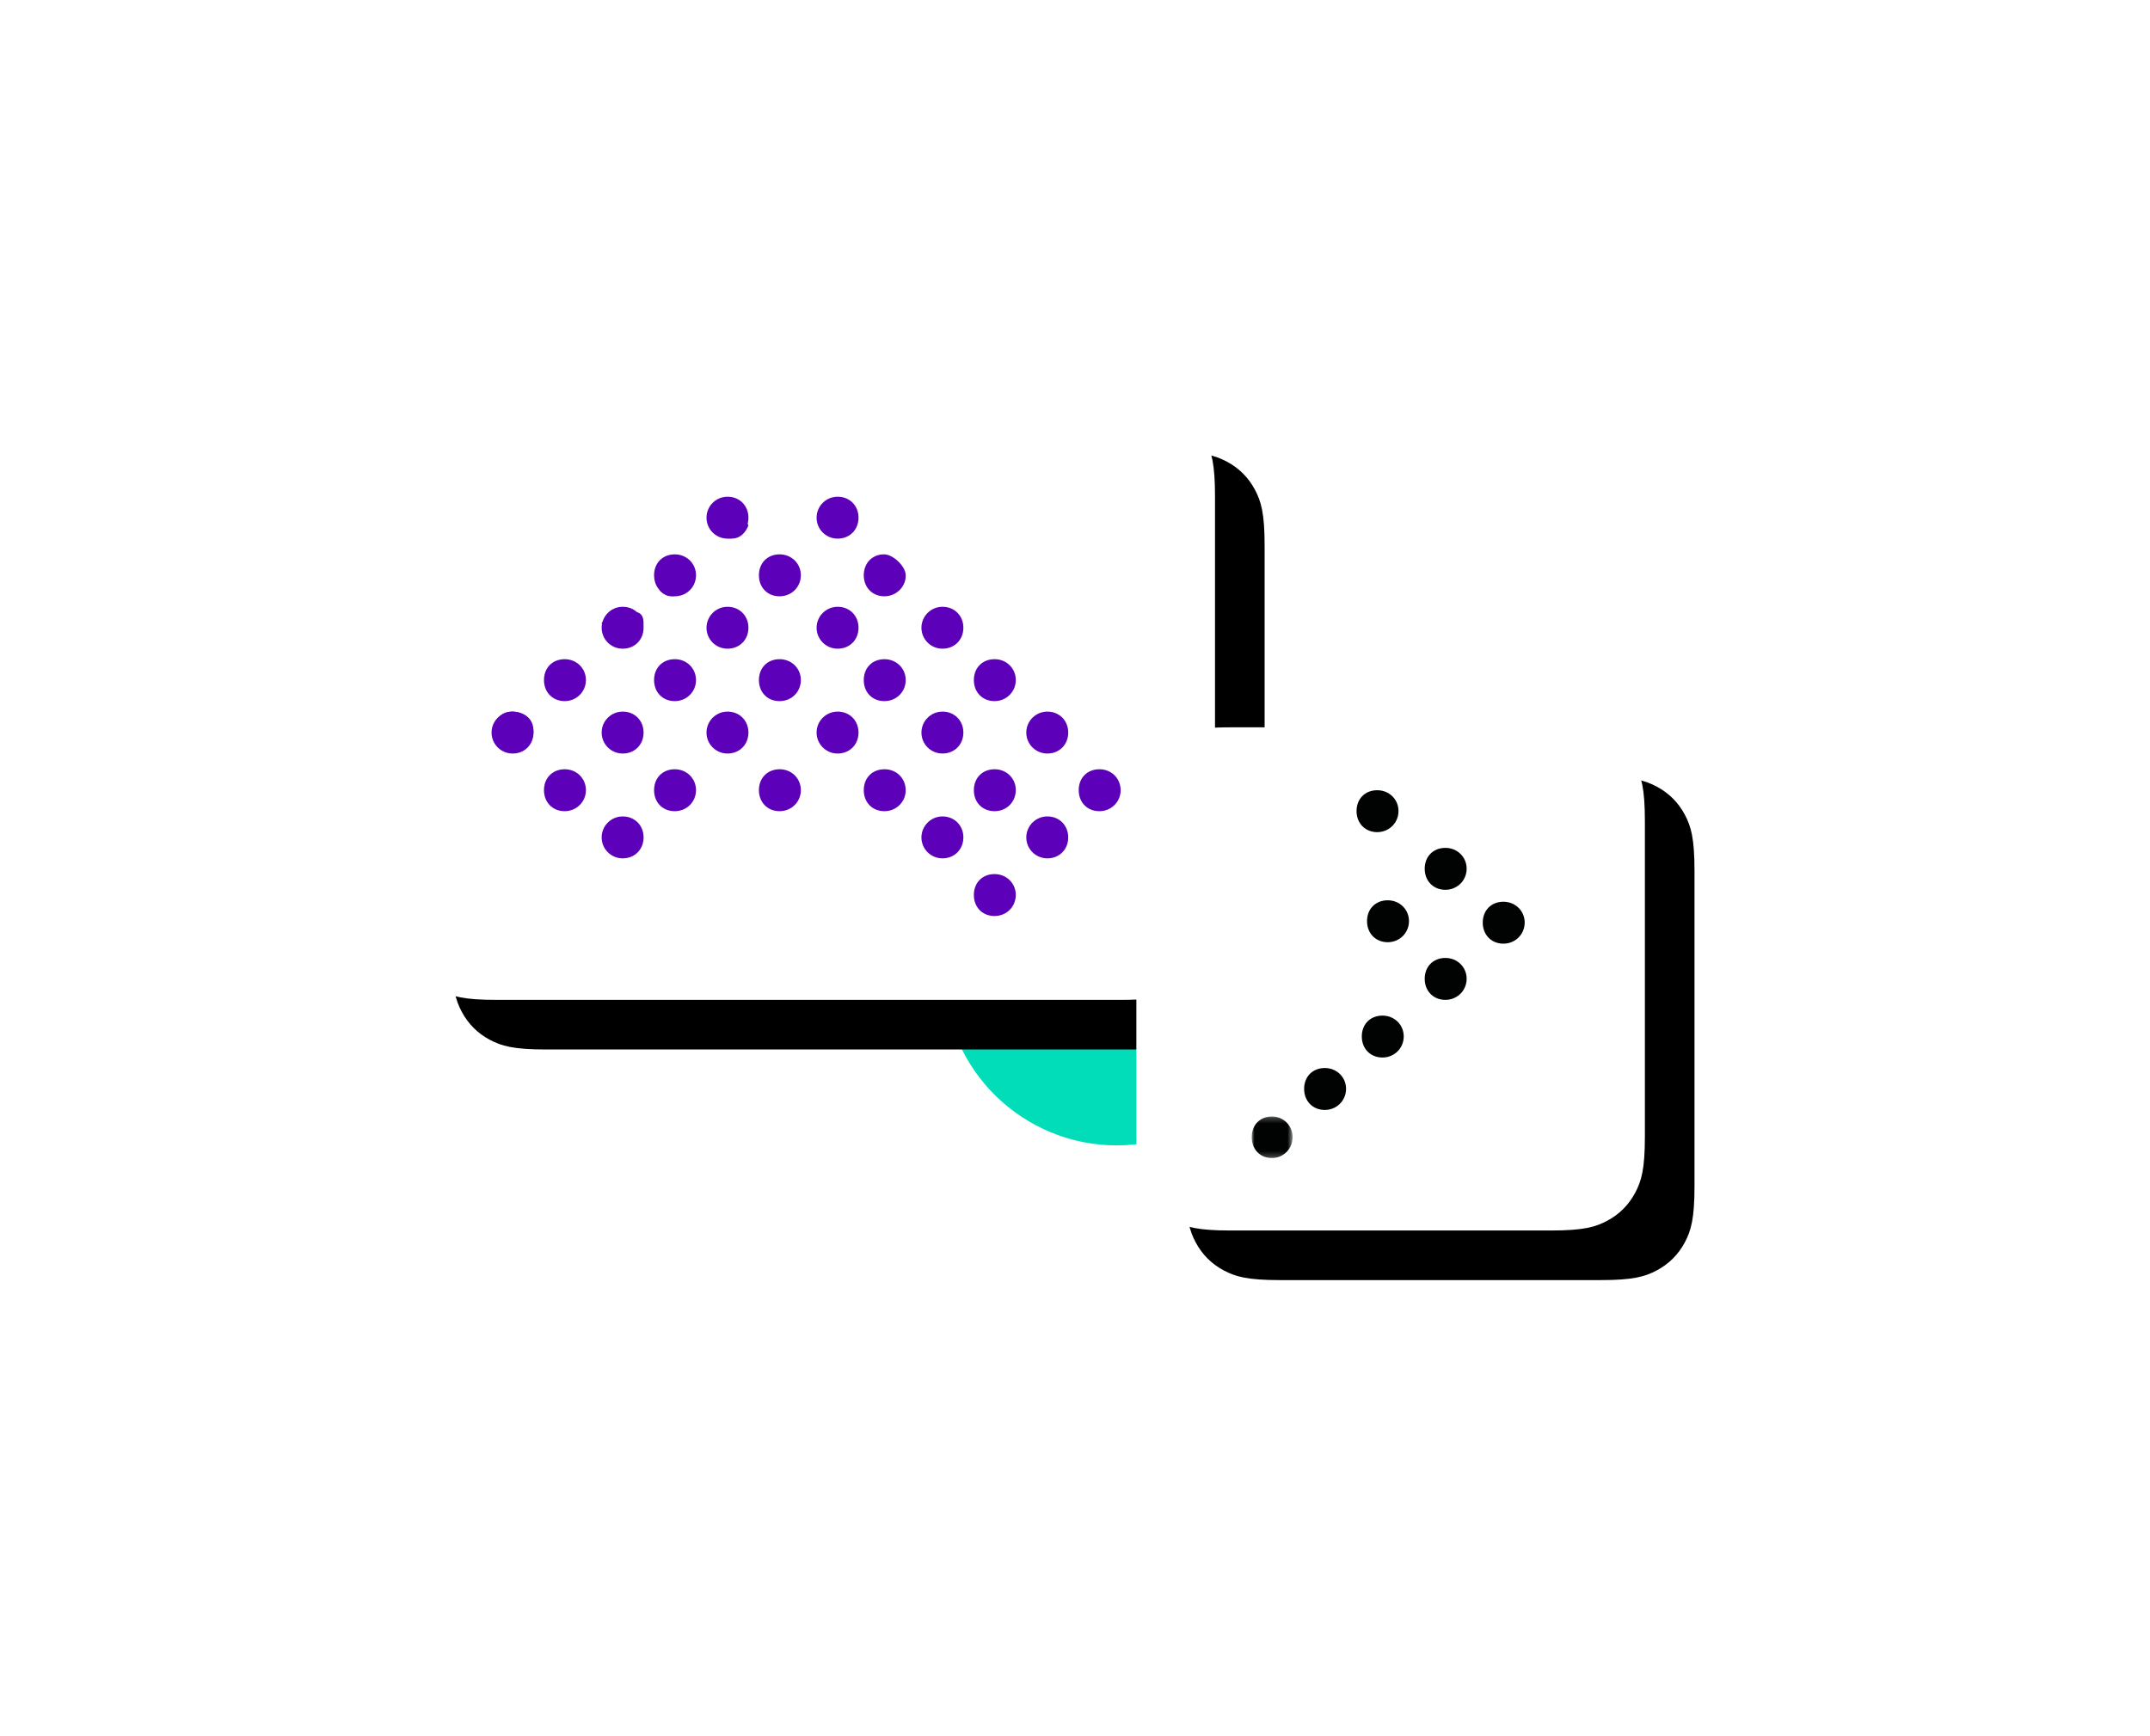 <?xml version="1.0" encoding="UTF-8"?>
<svg width="390px" height="315px" viewBox="0 0 390 315" version="1.1" xmlns="http://www.w3.org/2000/svg" xmlns:xlink="http://www.w3.org/1999/xlink">
    <title>Map</title>
    <defs>
        <path d="M130.33,6.89522671e-16 C136.265,-4.00632529e-16 138.417,0.618 140.586,1.778 C142.756,2.939 144.459,4.641 145.619,6.811 C146.779,8.98 147.397,11.132 147.397,17.067 L147.396,59.016 C148.227,58.978 149.155,58.959 150.2,58.959 L208.308,58.959 C214.243,58.959 216.395,59.577 218.564,60.737 C220.734,61.897 222.437,63.6 223.597,65.77 C224.757,67.939 225.375,70.091 225.375,76.026 L225.375,133.183 C225.375,139.118 224.757,141.27 223.597,143.439 C222.437,145.609 220.734,147.312 218.564,148.472 C216.395,149.632 214.243,150.25 208.308,150.25 L150.2,150.25 C144.265,150.25 142.113,149.632 139.944,148.472 C137.774,147.312 136.072,145.609 134.911,143.439 C133.751,141.27 133.133,139.118 133.133,133.183 L133.134,108.351 C132.303,108.389 131.375,108.408 130.33,108.408 L17.067,108.408 C11.132,108.408 8.98,107.79 6.811,106.63 C4.641,105.47 2.939,103.767 1.778,101.598 C0.618,99.428 7.93985102e-16,97.276 -1.36651592e-15,91.341 L4.59681781e-16,17.067 C-2.67088352e-16,11.132 0.618,8.98 1.778,6.811 C2.939,4.641 4.641,2.939 6.811,1.778 C8.98,0.618 11.132,9.27529278e-16 17.067,-1.59635681e-15 L130.33,6.89522671e-16 Z" id="path-1"></path>
        <filter x="-52.6%" y="-78.9%" width="213.1%" height="269.7%" filterUnits="objectBoundingBox" id="filter-2">
            <feOffset dx="9" dy="9" in="SourceAlpha" result="shadowOffsetOuter1"></feOffset>
            <feGaussianBlur stdDeviation="41" in="shadowOffsetOuter1" result="shadowBlurOuter1"></feGaussianBlur>
            <feColorMatrix values="0 0 0 0 0   0 0 0 0 0   0 0 0 0 0  0 0 0 0.09 0" type="matrix" in="shadowBlurOuter1"></feColorMatrix>
        </filter>
        <polygon id="path-3" points="0 0.236 7.418 0.236 7.418 7.781 0 7.781"></polygon>
    </defs>
    <g id="Page-1" stroke="none" stroke-width="1" fill="none" fill-rule="evenodd">
        <g id="Map" transform="translate(73, 73)">
            <circle id="Green-Circle" fill="#00DDB8" transform="translate(129.58, 103.455) rotate(81) translate(-129.58, -103.455) " cx="129.58" cy="103.455" r="31.35"></circle>
            <g id="Combined-Shape">
                <use fill="black" fill-opacity="1" filter="url(#filter-2)" xlink:href="#path-1"></use>
                <use fill="#FFFFFF" fill-rule="evenodd" xlink:href="#path-1"></use>
            </g>
            <g id="New-Zealand" transform="translate(154.054, 70.37)">
                <g id="Group-3" transform="translate(0, 58.959)">
                    <mask id="mask-4" fill="white">
                        <use xlink:href="#path-3"></use>
                    </mask>
                    <g id="Clip-2"></g>
                    <path d="M3.644,0.236 C5.786,0.228 7.458,1.92 7.417,4.056 C7.377,6.2 5.646,7.851 3.518,7.778 C1.504,7.709 0.059,6.207 0.002,4.123 C-0.06,1.856 1.449,0.245 3.644,0.236" id="Fill-1" fill="#010202" mask="url(#mask-4)"></path>
                </g>
                <path d="M13.246,50.4 C15.443,50.392 17.158,52.099 17.116,54.252 C17.075,56.414 15.3,58.08 13.117,58.006 C11.052,57.936 9.57,56.421 9.511,54.319 C9.447,52.033 10.996,50.409 13.246,50.4" id="Fill-4" fill="#010202"></path>
                <path d="M23.706,40.891 C25.904,40.883 27.619,42.589 27.577,44.742 C27.535,46.905 25.761,48.57 23.578,48.496 C21.512,48.426 20.03,46.911 19.972,44.81 C19.908,42.524 21.456,40.899 23.706,40.891" id="Fill-6" fill="#010202"></path>
                <path d="M35.118,30.43 C37.316,30.423 39.03,32.129 38.988,34.282 C38.946,36.444 37.172,38.11 34.989,38.036 C32.924,37.966 31.442,36.451 31.383,34.35 C31.319,32.064 32.868,30.439 35.118,30.43" id="Fill-8" fill="#010202"></path>
                <g id="Group-12" transform="translate(41.842, 19.97)" fill="#010202">
                    <path d="M3.804,0.263 C6.002,0.256 7.716,1.962 7.675,4.115 C7.633,6.277 5.858,7.943 3.675,7.869 C1.61,7.799 0.128,6.284 0.07,4.183 C0.006,1.896 1.554,0.272 3.804,0.263" id="Fill-10"></path>
                </g>
                <path d="M24.657,19.97 C26.855,19.962 28.57,21.668 28.528,23.821 C28.486,25.984 26.712,27.649 24.529,27.575 C22.463,27.505 20.981,25.991 20.923,23.889 C20.859,21.603 22.407,19.978 24.657,19.97" id="Fill-13" fill="#010202"></path>
                <path d="M35.118,10.46 C37.316,10.452 39.03,12.159 38.988,14.312 C38.946,16.474 37.172,18.14 34.989,18.066 C32.924,17.996 31.442,16.481 31.383,14.379 C31.319,12.093 32.868,10.469 35.118,10.46" id="Fill-15" fill="#010202"></path>
                <path d="M22.755,0 C24.953,-0.008 26.668,1.698 26.626,3.852 C26.584,6.014 24.81,7.679 22.627,7.605 C20.561,7.535 19.079,6.021 19.021,3.919 C18.957,1.633 20.505,0.008 22.755,0" id="Fill-17" fill="#010202"></path>
            </g>
            <g id="Australia" transform="translate(16.166, 17.117)" fill="#5D00B9">
                <path d="M85.583,61.655 C85.659,63.883 84.068,65.579 81.867,65.615 C79.706,65.65 77.961,63.932 77.978,61.785 C77.994,59.8 79.569,58.136 81.547,58.016 C83.752,57.882 85.508,59.465 85.583,61.655" id="Fill-7"></path>
                <path d="M66.567,3.789 C66.573,6.017 64.923,7.649 62.707,7.607 C60.551,7.566 58.863,5.772 58.963,3.629 C59.055,1.639 60.676,0.055 62.675,0.002 C64.886,-0.057 66.56,1.573 66.567,3.789" id="Fill-15"></path>
                <path d="M46.597,3.789 C46.603,6.017 44.953,7.649 42.737,7.607 C40.582,7.566 38.893,5.772 38.993,3.629 C39.086,1.639 40.706,0.055 42.706,0.002 C44.916,-0.057 46.59,1.573 46.597,3.789" id="Fill-17"></path>
                <path d="M104.605,61.805 C104.607,64.033 102.955,65.661 100.737,65.615 C98.584,65.57 96.897,63.771 97.002,61.63 C97.098,59.644 98.728,58.058 100.722,58.009 C102.933,57.955 104.602,59.588 104.605,61.805" id="Fill-169"></path>
                <path d="M46.594,23.633 C46.663,25.859 45.065,27.549 42.862,27.577 C40.702,27.605 38.963,25.878 38.989,23.731 C39.014,21.744 40.594,20.089 42.574,19.977 C44.781,19.852 46.526,21.44 46.594,23.633" id="Fill-1005"></path>
                <path d="M27.575,23.633 C27.644,25.859 26.046,27.549 23.843,27.577 C21.683,27.605 19.944,25.878 19.97,23.731 C19.995,21.744 21.575,20.089 23.555,19.977 C25.762,19.852 27.507,21.44 27.575,23.633" id="Fill-1007"></path>
                <path d="M66.567,23.789 C66.56,26.011 64.894,27.633 62.678,27.576 C60.531,27.521 58.847,25.704 58.965,23.57 C59.074,21.586 60.712,20.01 62.707,19.971 C64.915,19.928 66.573,21.568 66.567,23.789" id="Fill-1009"></path>
                <path d="M85.585,23.851 C85.546,26.065 83.852,27.661 81.631,27.574 C79.64,27.497 78.04,25.882 77.98,23.888 C77.915,21.751 79.639,19.977 81.786,19.97 C83.995,19.964 85.624,21.627 85.585,23.851" id="Fill-1011"></path>
                <path d="M27.577,42.821 C27.564,45.041 25.891,46.659 23.674,46.595 C21.673,46.537 20.061,44.952 19.974,42.956 C19.88,40.816 21.576,39.025 23.73,38.99 C25.936,38.953 27.591,40.601 27.577,42.821" id="Fill-1023"></path>
                <path d="M7.608,42.821 C7.594,45.041 5.921,46.659 3.704,46.595 C1.704,46.537 0.091,44.952 0.004,42.956 C-0.09,40.816 1.606,39.025 3.76,38.99 C5.966,38.953 7.621,40.601 7.608,42.821" id="Fill-1025"></path>
                <path d="M46.594,42.65 C46.663,44.879 45.066,46.568 42.864,46.596 C40.703,46.624 38.962,44.897 38.989,42.751 C39.014,40.758 40.587,39.109 42.572,38.996 C44.78,38.87 46.527,40.457 46.594,42.65" id="Fill-1027"></path>
                <path d="M66.564,42.934 C66.497,45.136 64.762,46.713 62.545,46.59 C60.556,46.479 58.987,44.838 58.959,42.838 C58.93,40.696 60.673,38.963 62.832,38.989 C65.03,39.015 66.633,40.71 66.564,42.934" id="Fill-1029"></path>
                <path d="M85.583,42.653 C85.65,44.882 84.053,46.569 81.85,46.596 C79.689,46.623 77.95,44.894 77.978,42.747 C78.005,40.753 79.578,39.107 81.565,38.996 C83.774,38.871 85.518,40.459 85.583,42.653" id="Fill-1031"></path>
                <path d="M104.605,42.768 C104.616,44.996 102.969,46.632 100.755,46.596 C98.599,46.561 96.907,44.772 97.001,42.628 C97.088,40.64 98.707,39.049 100.703,38.991 C102.913,38.926 104.594,40.554 104.605,42.768" id="Fill-1033"></path>
                <path d="M27.577,61.894 C27.535,64.109 25.84,65.701 23.617,65.612 C21.628,65.532 20.029,63.914 19.972,61.92 C19.91,59.782 21.636,58.011 23.784,58.008 C25.995,58.005 27.618,59.668 27.577,61.894" id="Fill-1043"></path>
                <path d="M48.501,14.394 C48.434,12.109 49.988,10.47 52.231,10.46 C54.429,10.451 56.144,12.158 56.105,14.315 C56.069,16.345 54.53,17.939 52.492,18.06 C50.247,18.193 48.567,16.649 48.501,14.394" id="Fill-1988"></path>
                <path d="M29.482,14.394 C29.415,12.109 30.969,10.47 33.212,10.46 C35.41,10.451 37.126,12.158 37.086,14.315 C37.05,16.345 35.511,17.939 33.473,18.06 C31.228,18.193 29.548,16.649 29.482,14.394" id="Fill-1990"></path>
                <path d="M13.235,29.48 C15.434,29.466 17.152,31.166 17.117,33.32 C17.081,35.481 15.31,37.153 13.128,37.085 C11.062,37.021 9.575,35.509 9.512,33.409 C9.443,31.121 10.985,29.493 13.235,29.48" id="Fill-2010"></path>
                <path d="M29.48,33.185 C29.515,30.939 31.173,29.386 33.431,29.484 C35.466,29.572 37.027,31.144 37.085,33.164 C37.148,35.323 35.438,37.075 33.257,37.087 C31.027,37.099 29.444,35.465 29.48,33.185" id="Fill-2012"></path>
                <path d="M48.5,33.387 C48.444,31.101 50.004,29.478 52.255,29.479 C54.451,29.481 56.159,31.201 56.105,33.357 C56.053,35.392 54.509,36.972 52.468,37.081 C50.222,37.199 48.555,35.648 48.5,33.387" id="Fill-2014"></path>
                <path d="M67.521,33.455 C67.436,31.159 68.964,29.511 71.206,29.48 C73.407,29.449 75.138,31.133 75.125,33.294 C75.114,35.318 73.584,36.936 71.55,37.076 C69.303,37.232 67.604,35.704 67.521,33.455" id="Fill-2016"></path>
                <path d="M87.489,33.142 C87.545,30.9 89.217,29.367 91.478,29.486 C93.51,29.593 95.06,31.187 95.094,33.205 C95.131,35.357 93.396,37.096 91.22,37.087 C88.998,37.078 87.432,35.422 87.489,33.142" id="Fill-2018"></path>
                <path d="M9.511,53.102 C9.573,50.867 11.258,49.331 13.513,49.457 C15.543,49.57 17.089,51.169 17.117,53.186 C17.148,55.338 15.407,57.072 13.232,57.057 C11.013,57.042 9.449,55.38 9.511,53.102" id="Fill-2058"></path>
                <path d="M29.482,53.383 C29.415,51.099 30.969,49.459 33.212,49.449 C35.41,49.44 37.125,51.147 37.086,53.305 C37.05,55.334 35.511,56.928 33.473,57.049 C31.229,57.182 29.548,55.638 29.482,53.383" id="Fill-2060"></path>
                <path d="M48.499,53.141 C48.543,50.901 50.213,49.348 52.466,49.455 C54.498,49.55 56.055,51.131 56.105,53.149 C56.158,55.308 54.443,57.052 52.261,57.057 C50.033,57.062 48.455,55.419 48.499,53.141" id="Fill-2062"></path>
                <path d="M67.518,53.275 C67.501,50.998 69.096,49.409 71.358,49.45 C73.412,49.488 74.992,50.99 75.118,53.025 C75.249,55.171 73.583,56.982 71.408,57.054 C69.168,57.13 67.534,55.542 67.518,53.275" id="Fill-2064"></path>
                <path d="M91.41,49.452 C93.602,49.531 95.237,51.327 95.085,53.486 C94.931,55.675 93.134,57.211 90.925,57.045 C88.86,56.889 87.469,55.33 87.488,53.194 C87.508,50.939 89.151,49.371 91.41,49.452" id="Fill-2066"></path>
                <path d="M106.507,53.273 C106.491,50.995 108.086,49.408 110.349,49.45 C112.399,49.489 113.983,50.997 114.107,53.026 C114.238,55.173 112.571,56.982 110.396,57.054 C108.155,57.129 106.522,55.541 106.507,53.273" id="Fill-2068"></path>
                <path d="M87.489,72.396 C87.425,70.106 88.974,68.476 91.224,68.468 C93.423,68.461 95.136,70.169 95.094,72.327 C95.055,74.356 93.513,75.95 91.476,76.068 C89.231,76.199 87.553,74.653 87.489,72.396" id="Fill-2090"></path>
                <path d="M67.518,14.341 C67.477,12.074 69.066,10.42 71.247,10.461 C72.823,10.491 74.99,12.524 75.114,14.092 C75.278,16.152 73.562,17.993 71.412,18.066 C69.195,18.14 67.559,16.576 67.518,14.341" id="Fill-2120"></path>
                <path d="M19.97,22.899 C21.459,21.474 23.349,21.589 24.964,21.092 C26.703,20.557 27.588,21.301 27.577,22.962 C27.566,24.652 26.608,25.962 25.032,26.44 C23.422,26.928 21.738,26.455 20.775,25.063 C20.336,24.427 20.218,23.598 19.97,22.899" id="Fill-2194"></path>
                <path d="M33.731,11.411 C35.369,11.917 36.026,12.885 36.123,14.05 C36.194,14.894 35.971,15.895 35.535,16.611 C35.17,17.21 34.357,17.652 33.653,17.889 C32.544,18.262 31.443,18.101 30.43,16.93 C30.968,15.993 31.506,15.027 32.072,14.078 C32.585,13.218 33.129,12.376 33.731,11.411" id="Fill-2206"></path>
                <path d="M5.328,45.646 C3.728,43.77 2.367,42.174 0.951,40.514 C1.94,38.995 3.448,38.732 5.096,39.196 C6.475,39.585 7.384,40.531 7.565,41.928 C7.776,43.553 7.233,44.811 5.328,45.646" id="Fill-2208"></path>
                <path d="M46.597,5.237 C45.753,7.182 44.466,7.812 42.816,7.552 C41.431,7.333 40.559,6.352 40.07,4.923 C39.756,4.007 40.02,3.133 40.76,2.568 C41.693,1.855 42.7,1.667 43.712,2.237 C44.85,2.877 45.912,3.664 46.597,5.237" id="Fill-2210"></path>
            </g>
        </g>
    </g>
</svg>